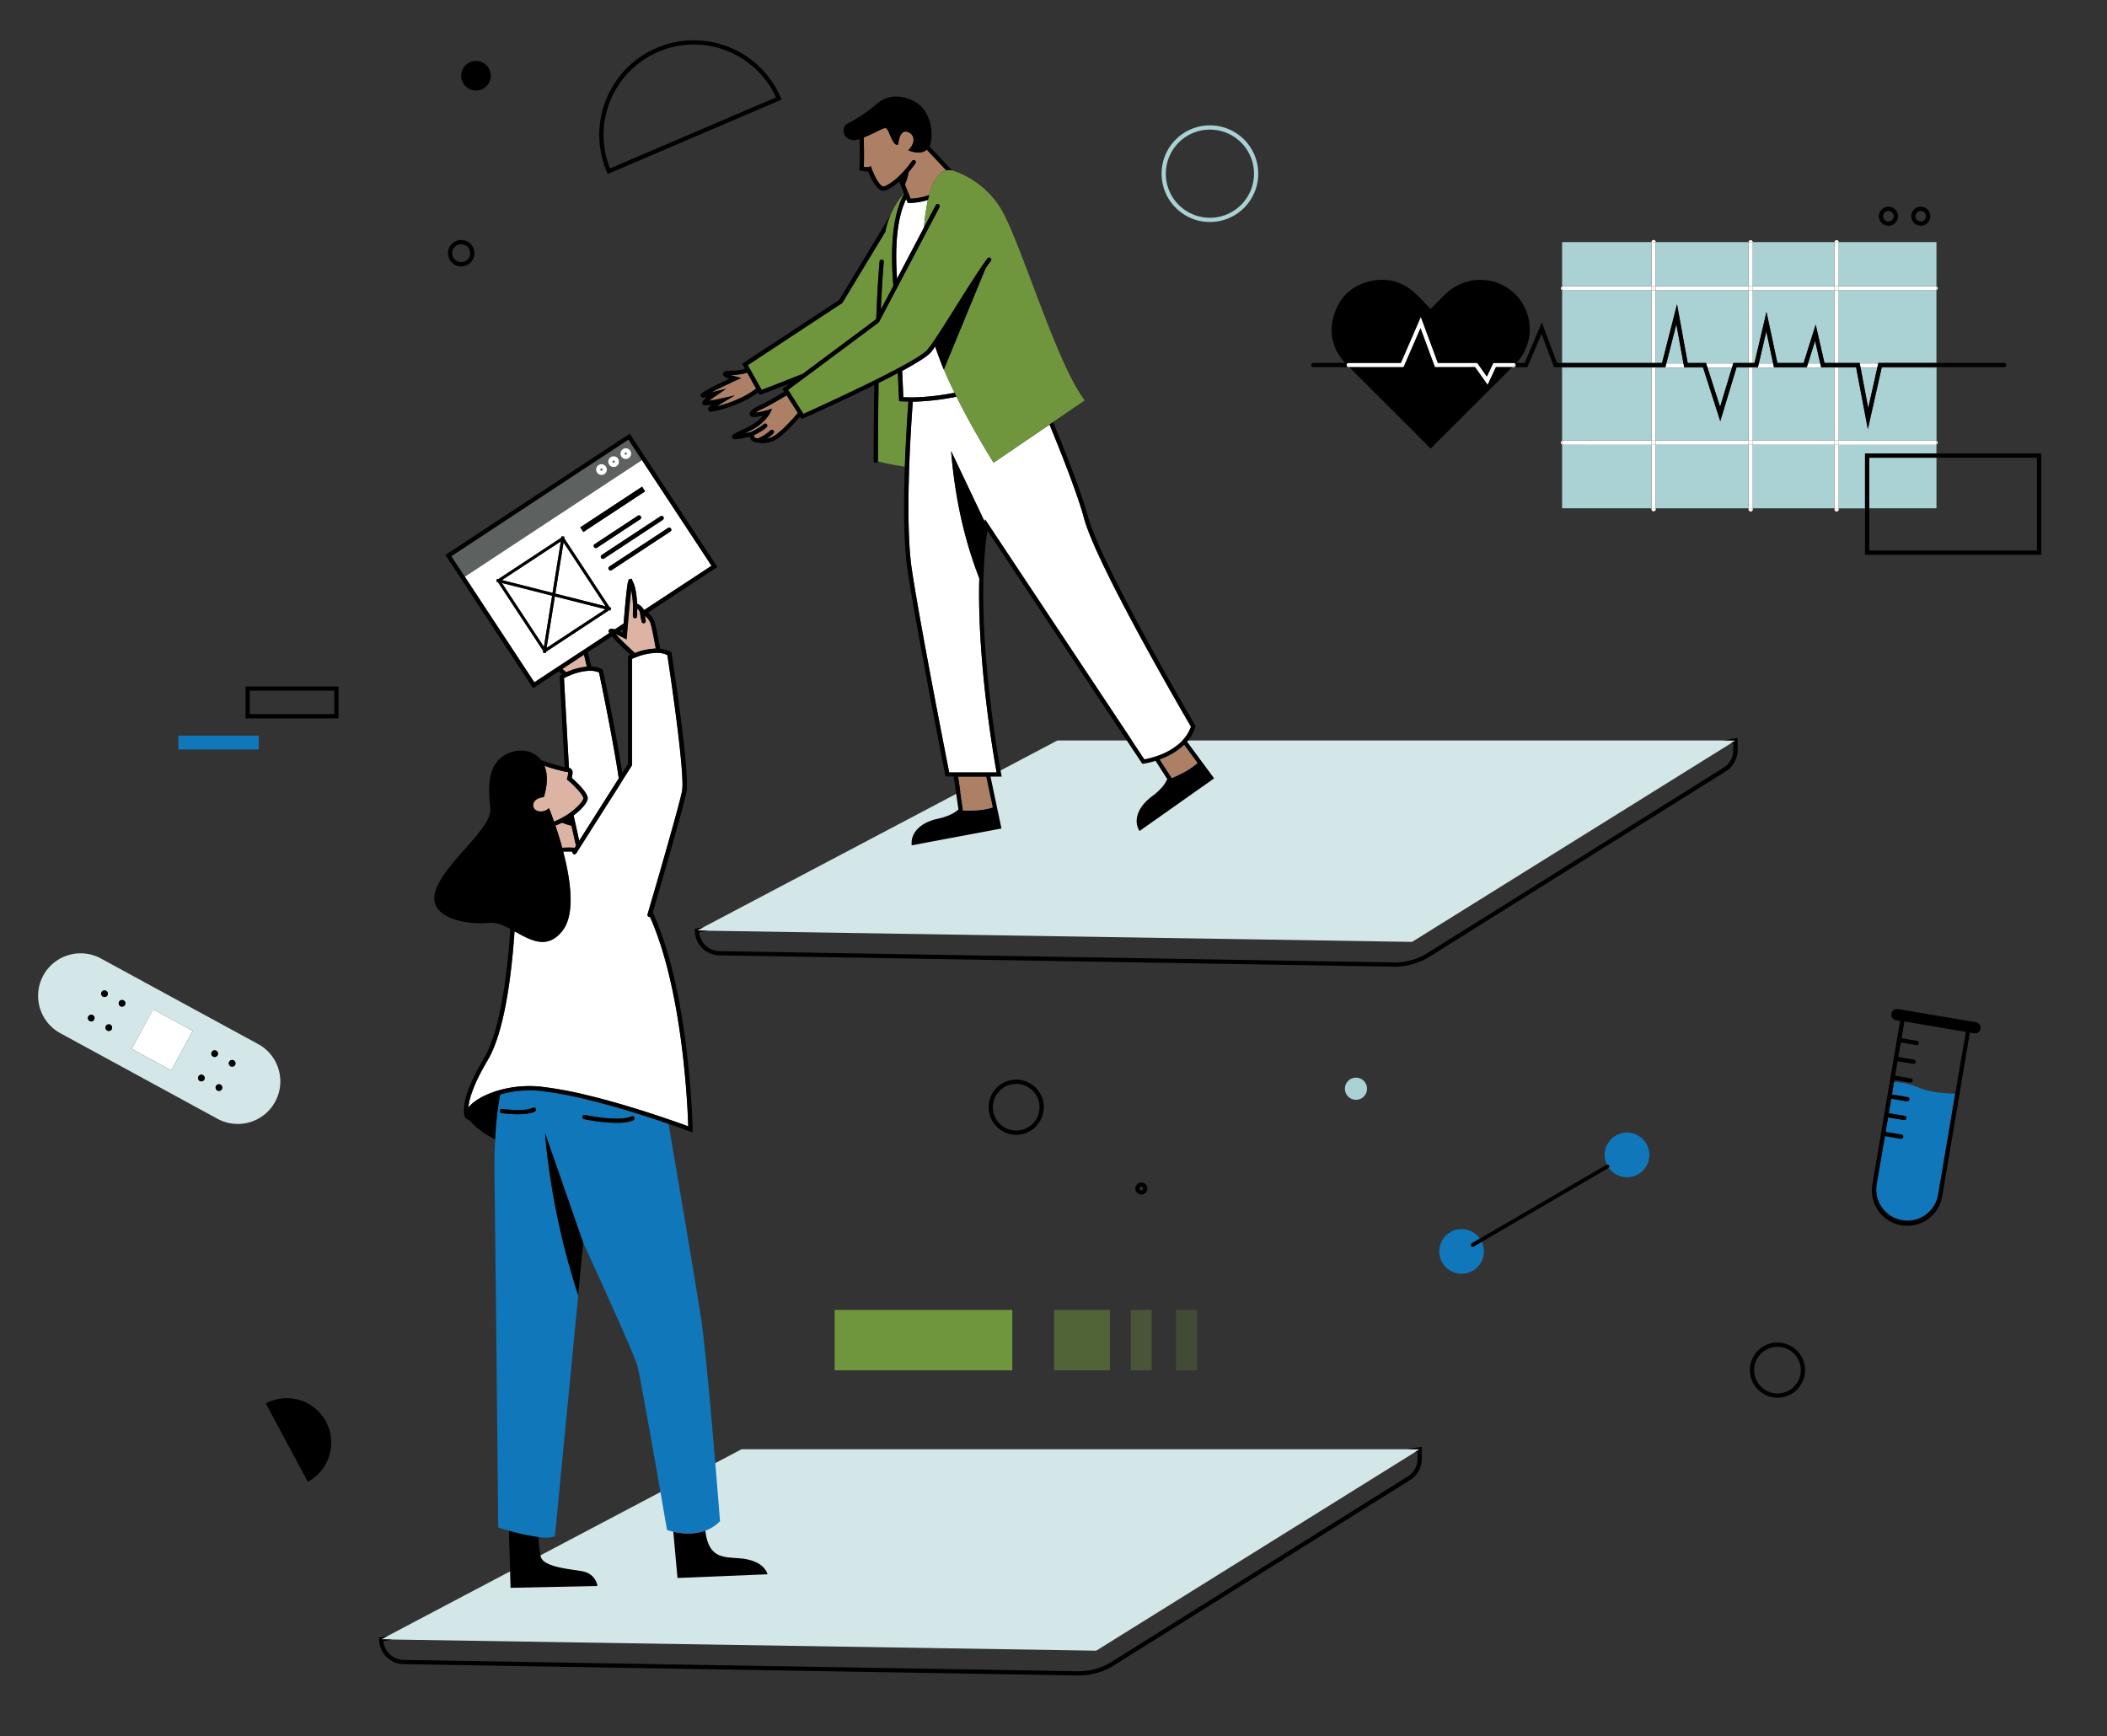 <?xml version="1.0" encoding="UTF-8"?>
<svg xmlns="http://www.w3.org/2000/svg" id="Layer_5" data-name="Layer 5" viewBox="0 0 1264.46 1042.08">
  <rect x="0" y="0" width="1264.46" height="1042.08" fill="#333333" stroke="none"/>
  <defs>
    <style>.cls-1{fill:none;}.cls-2{fill:#fff;}.cls-3{fill:#d3e7e9;}.cls-4{fill:#aad1d3;}.cls-5,.cls-6,.cls-7,.cls-8{fill:#70963d;}.cls-5{opacity:0.5;}.cls-5,.cls-7{isolation:isolate;}.cls-6{opacity:0.35;}.cls-7{opacity:0.25;}.cls-9{fill:#1077ba;}.cls-10{fill:#ad8066;}.cls-11{fill:#5d6160;}.cls-12{fill:#ddb4a4;}</style>
  </defs>
  <path class="cls-1" d="M1150.51,624.8a1.28,1.28,0,0,1,1,1.47,1.29,1.29,0,0,1-1.26,1.07l-.21,0-9.43-1.6-1.47,8.71,9.42,1.59a1.28,1.28,0,0,1-.21,2.54l-.21,0-9.43-1.6-1.47,8.71,9.42,1.6a1.27,1.27,0,0,1-.21,2.53.75.75,0,0,1-.21,0l-9.43-1.59-.21,1.24a41.61,41.61,0,0,1,15,3.35c6.07,2.73,14.89,3.49,21.79,3.61l6.26-37-36.87-6.24-1.7,10.06Z"></path>
  <polygon class="cls-1" points="1121.79 305.06 1121.79 330.42 1222.41 330.42 1222.41 274.72 1162.12 274.72 1162.12 305.06 1121.79 305.06"></polygon>
  <circle class="cls-1" cx="1152.69" cy="129.77" r="3.16"></circle>
  <path class="cls-1" d="M686,713.34a1,1,0,1,0-1,1A1,1,0,0,0,686,713.34Z"></path>
  <circle class="cls-1" cx="609.86" cy="664.53" r="14.01"></circle>
  <path class="cls-1" d="M424.85,558.6l-5.2.95A12.36,12.36,0,0,0,432,570.84l405,6.81a37.42,37.42,0,0,0,18.91-5.15l178.32-111.61a12.4,12.4,0,0,0,6.09-10.65V446l-1.67.3L847.41,565.31Z"></path>
  <path class="cls-1" d="M276.78,157.34a5.38,5.38,0,1,0-5.39-5.38A5.38,5.38,0,0,0,276.78,157.34Z"></path>
  <circle class="cls-1" cx="1133.27" cy="129.77" r="3.16"></circle>
  <path class="cls-1" d="M235.31,984l-5.2,1a12.36,12.36,0,0,0,12.3,11.29l405,6.81a37.36,37.36,0,0,0,18.91-5.15L844.61,886.28a12.37,12.37,0,0,0,6.09-10.64v-4.29l-1.67.3L657.87,990.71Z"></path>
  <path class="cls-1" d="M726.1,130.71a26.46,26.46,0,1,0-26.46-26.46A26.49,26.49,0,0,0,726.1,130.71Z"></path>
  <rect class="cls-1" x="149.91" y="414.51" width="50.7" height="14.09"></rect>
  <path class="cls-1" d="M1066.7,808.31a14,14,0,1,0,14,14A14,14,0,0,0,1066.7,808.31Z"></path>
  <path class="cls-1" d="M465.69,58.45a54.19,54.19,0,0,0-99.62,42.63Z"></path>
  <path class="cls-2" d="M1162.84,173a1.28,1.28,0,0,0-.72-1.14v2.28A1.28,1.28,0,0,0,1162.84,173Z"></path>
  <path class="cls-2" d="M936.73,173a1.28,1.28,0,0,0,.72,1.14V171.9A1.28,1.28,0,0,0,936.73,173Z"></path>
  <path class="cls-2" d="M991.09,174.32v-2.56H938a1.32,1.32,0,0,0-.56.14v2.28a1.32,1.32,0,0,0,.56.14Z"></path>
  <rect class="cls-2" x="993.65" y="171.76" width="55.69" height="2.55"></rect>
  <rect class="cls-2" x="1051.89" y="171.76" width="49.04" height="2.55"></rect>
  <path class="cls-2" d="M1103.48,171.76v2.56h58.08a1.32,1.32,0,0,0,.56-.14V171.9a1.32,1.32,0,0,0-.56-.14Z"></path>
  <path class="cls-2" d="M937.25,220.36l.2.14v-.14Z"></path>
  <path class="cls-2" d="M1162.12,220.5l.2-.14h-.2Z"></path>
  <polygon class="cls-2" points="1092.35 218.08 1085 218.08 1084.28 220.36 1064.56 220.36 1064.08 218.08 1055.49 218.08 1054.96 220.36 1051.89 220.36 1051.89 220.64 1100.93 220.64 1100.93 220.36 1092.87 220.36 1092.35 218.08"></polygon>
  <polygon class="cls-2" points="1042.13 220.36 1042.05 220.64 1049.34 220.64 1049.34 220.36 1042.13 220.36"></polygon>
  <polygon class="cls-2" points="1126.62 220.64 1127.19 218.08 1116.08 218.08 1116.56 220.64 1126.62 220.64"></polygon>
  <path class="cls-2" d="M1129.3,220.36l-.06.28h32.32a1.32,1.32,0,0,0,.56-.14v-.14Z"></path>
  <polygon class="cls-2" points="1021.95 220.36 1010.72 220.36 1010.31 218.08 1000.04 218.08 999.47 220.36 993.65 220.36 993.65 220.64 1022.04 220.64 1021.95 220.36"></polygon>
  <polygon class="cls-2" points="1039.38 220.64 1040.15 218.08 1023.9 218.08 1024.72 220.64 1039.38 220.64"></polygon>
  <path class="cls-2" d="M991.09,220.64v-.28H937.45v.14a1.32,1.32,0,0,0,.56.14Z"></path>
  <polygon class="cls-2" points="1103.48 220.36 1103.48 220.64 1113.96 220.64 1113.91 220.36 1103.48 220.36"></polygon>
  <path class="cls-2" d="M1162.84,265.68a1.27,1.27,0,0,0-.72-1.14v2.28A1.28,1.28,0,0,0,1162.84,265.68Z"></path>
  <path class="cls-2" d="M936.73,265.68a1.28,1.28,0,0,0,.72,1.14v-2.28A1.27,1.27,0,0,0,936.73,265.68Z"></path>
  <rect class="cls-2" x="1051.89" y="264.4" width="49.04" height="2.55"></rect>
  <path class="cls-2" d="M991.09,267V264.4H938a1.32,1.32,0,0,0-.56.14v2.28a1.32,1.32,0,0,0,.56.14Z"></path>
  <path class="cls-2" d="M1103.48,264.4V267h58.08a1.32,1.32,0,0,0,.56-.14v-2.28a1.32,1.32,0,0,0-.56-.14Z"></path>
  <rect class="cls-2" x="993.65" y="264.4" width="55.69" height="2.55"></rect>
  <path class="cls-2" d="M1049.34,305.62a1.28,1.28,0,1,0,2.55,0v-.55h-2.55Z"></path>
  <path class="cls-2" d="M1051.89,145.3a1.28,1.28,0,0,0-2.55,0h2.55Z"></path>
  <rect class="cls-2" x="1049.34" y="220.64" width="2.55" height="43.76"></rect>
  <rect class="cls-2" x="1049.34" y="266.96" width="2.55" height="38.11"></rect>
  <rect class="cls-2" x="1049.34" y="145.3" width="2.55" height="26.46"></rect>
  <rect class="cls-2" x="1049.34" y="174.32" width="2.55" height="43.49"></rect>
  <rect class="cls-2" x="1049.34" y="171.76" width="2.55" height="2.55"></rect>
  <rect class="cls-2" x="1049.34" y="220.36" width="2.55" height="0.28"></rect>
  <rect class="cls-2" x="1049.34" y="264.4" width="2.55" height="2.55"></rect>
  <path class="cls-2" d="M991.09,305.62a1.28,1.28,0,0,0,2.56,0v-.55h-2.56Z"></path>
  <path class="cls-2" d="M993.65,145.3a1.28,1.28,0,0,0-2.56,0h2.56Z"></path>
  <rect class="cls-2" x="991.09" y="220.64" width="2.55" height="43.76"></rect>
  <rect class="cls-2" x="991.09" y="174.32" width="2.55" height="43.49"></rect>
  <rect class="cls-2" x="991.09" y="266.96" width="2.55" height="38.11"></rect>
  <rect class="cls-2" x="991.09" y="145.3" width="2.55" height="26.46"></rect>
  <rect class="cls-2" x="991.09" y="171.76" width="2.55" height="2.55"></rect>
  <rect class="cls-2" x="991.09" y="220.36" width="2.55" height="0.28"></rect>
  <rect class="cls-2" x="991.09" y="264.4" width="2.55" height="2.55"></rect>
  <path class="cls-2" d="M1103.48,145.3a1.28,1.28,0,0,0-2.55,0h2.55Z"></path>
  <path class="cls-2" d="M1100.93,305.62a1.28,1.28,0,1,0,2.55,0v-.55h-2.55Z"></path>
  <rect class="cls-2" x="1100.93" y="220.64" width="2.55" height="43.76"></rect>
  <rect class="cls-2" x="1100.93" y="145.3" width="2.55" height="26.46"></rect>
  <rect class="cls-2" x="1100.93" y="174.32" width="2.55" height="43.49"></rect>
  <rect class="cls-2" x="1100.93" y="266.96" width="2.55" height="38.11"></rect>
  <rect class="cls-2" x="1100.93" y="171.76" width="2.55" height="2.55"></rect>
  <rect class="cls-2" x="1100.93" y="220.36" width="2.55" height="0.28"></rect>
  <rect class="cls-2" x="1100.93" y="264.4" width="2.55" height="2.55"></rect>
  <polygon class="cls-3" points="445.03 869.81 232.56 981.91 228.79 983.9 235.31 984 657.87 990.71 849.03 871.65 851.98 869.81 844.89 869.81 445.03 869.81"></polygon>
  <polygon class="cls-3" points="1034.43 444.42 634.57 444.42 422.09 556.51 418.33 558.5 424.85 558.6 847.41 565.31 1038.57 446.25 1041.52 444.42 1034.43 444.42"></polygon>
  <path class="cls-3" d="M154.93,626.64,61,575.5a25.52,25.52,0,1,0-24.4,44.82l93.91,51.14a25.51,25.51,0,0,0,34.61-10.21h0A25.51,25.51,0,0,0,154.93,626.64ZM56.52,612a2,2,0,1,1-.78-2.67A2,2,0,0,1,56.52,612Zm5.27-13.79a2,2,0,1,1,2.67-.78A2,2,0,0,1,61.79,598.16Zm5.28,19.53a2,2,0,1,1-.79-2.67A2,2,0,0,1,67.07,617.69ZM75,603.12a2,2,0,1,1-.78-2.67A2,2,0,0,1,75,603.12Zm27.75,39.31L79,629.52,92,605.8l23.71,12.91Zm19.87,5.51a2,2,0,1,1-.78-2.66A2,2,0,0,1,122.62,647.94Zm5.27-13.79a2,2,0,1,1,2.67-.78A2,2,0,0,1,127.89,634.15Zm5.28,19.53a2,2,0,1,1-.79-2.66A2,2,0,0,1,133.17,653.68Zm7.93-14.57a2,2,0,1,1-.78-2.66A2,2,0,0,1,141.1,639.11Z"></path>
  <rect class="cls-2" x="83.84" y="610.61" width="27" height="27" transform="translate(-497.32 411.13) rotate(-61.43)"></rect>
  <polygon class="cls-4" points="1126.62 220.64 1116.56 220.64 1121.17 244.95 1126.62 220.64"></polygon>
  <polygon class="cls-4" points="1055.49 218.08 1064.08 218.08 1059.99 198.87 1055.49 218.08"></polygon>
  <rect class="cls-4" x="1051.89" y="220.64" width="49.04" height="43.76"></rect>
  <path class="cls-4" d="M1103.48,174.32v43.49H1116l.06.27h11.11l.07-.27h34.86V174.18a1.32,1.32,0,0,1-.56.14Z"></path>
  <polygon class="cls-4" points="1024.72 220.64 1032.28 244.19 1039.38 220.64 1024.72 220.64"></polygon>
  <polygon class="cls-4" points="1000.04 218.08 1010.31 218.08 1006.03 194.57 1000.04 218.08"></polygon>
  <polygon class="cls-4" points="1085 218.08 1092.35 218.08 1089.25 204.55 1085 218.08"></polygon>
  <polygon class="cls-4" points="993.65 217.81 997.48 217.81 1006.45 182.58 1012.85 217.81 1023.81 217.81 1023.9 218.08 1040.15 218.08 1040.24 217.81 1049.34 217.81 1049.34 174.32 993.65 174.32 993.65 217.81"></polygon>
  <polygon class="cls-4" points="1032.35 252.78 1022.04 220.64 993.65 220.64 993.65 264.4 1049.34 264.4 1049.34 220.64 1042.05 220.64 1032.35 252.78"></polygon>
  <polygon class="cls-4" points="1051.89 217.81 1052.93 217.81 1060.11 187.15 1066.63 217.81 1082.41 217.81 1089.64 194.79 1094.9 217.81 1100.93 217.81 1100.93 174.32 1051.89 174.32 1051.89 217.81"></polygon>
  <rect class="cls-4" x="1121.79" y="274.72" width="40.33" height="30.34"></rect>
  <path class="cls-4" d="M1129.24,220.64,1121,257.56l-7-36.92h-10.48V264.4h58.08a1.32,1.32,0,0,1,.56.14v-44a1.32,1.32,0,0,1-.56.14Z"></path>
  <rect class="cls-4" x="1051.89" y="266.96" width="49.04" height="38.11"></rect>
  <path class="cls-4" d="M937.45,266.82v38.25h53.64V267H938A1.32,1.32,0,0,1,937.45,266.82Z"></path>
  <rect class="cls-4" x="993.65" y="266.96" width="55.69" height="38.11"></rect>
  <path class="cls-4" d="M937.45,220.5v44a1.32,1.32,0,0,1,.56-.14h53.08V220.64H938A1.32,1.32,0,0,1,937.45,220.5Z"></path>
  <path class="cls-4" d="M937.45,174.18v43.63h53.64V174.32H938A1.32,1.32,0,0,1,937.45,174.18Z"></path>
  <path class="cls-4" d="M1103.48,145.3v26.46h58.08a1.32,1.32,0,0,1,.56.14V145.3Z"></path>
  <rect class="cls-4" x="1051.89" y="145.3" width="49.04" height="26.46"></rect>
  <path class="cls-4" d="M937.45,171.9a1.32,1.32,0,0,1,.56-.14h53.08V145.3H937.45Z"></path>
  <rect class="cls-4" x="993.65" y="145.3" width="55.69" height="26.46"></rect>
  <path class="cls-4" d="M1103.48,267v38.11h15.76v-32.9h42.88v-5.35a1.32,1.32,0,0,1-.56.14Z"></path>
  <circle class="cls-4" cx="813.75" cy="653.43" r="6.66"></circle>
  <path class="cls-4" d="M726.1,75.24a29,29,0,1,0,29,29A29,29,0,0,0,726.1,75.24Zm0,55.47a26.46,26.46,0,1,1,26.46-26.46A26.49,26.49,0,0,1,726.1,130.71Z"></path>
  <path class="cls-2" d="M909.7,219.08a1.2,1.2,0,0,0-.24-.69l-2,2h.93A1.28,1.28,0,0,0,909.7,219.08Z"></path>
  <path class="cls-2" d="M808.11,218.71a1.17,1.17,0,0,0-.08.37,1.28,1.28,0,0,0,1.28,1.28h.43c-.46-.46-.93-.92-1.39-1.39Z"></path>
  <path class="cls-2" d="M908.42,217.81H896.15L892.3,226l-5.77-8.17H862.9l-10.22-27.67-12,27.67H809.31a1.26,1.26,0,0,0-1.2.9l.24.26c.46.47.93.93,1.39,1.39h32.58L852.48,197l8.64,23.37H885.2L892.74,231l5-10.68h9.72l2-2A1.22,1.22,0,0,0,908.42,217.81Z"></path>
  <rect class="cls-5" x="632.63" y="786.19" width="33.46" height="36.26"></rect>
  <rect class="cls-6" x="678.62" y="786.19" width="12.53" height="36.26"></rect>
  <rect class="cls-7" x="705.79" y="786.19" width="12.54" height="36.26"></rect>
  <rect class="cls-8" x="500.89" y="786.19" width="106.62" height="36.26"></rect>
  <rect class="cls-9" x="107.03" y="441.53" width="48.26" height="8.32"></rect>
  <path class="cls-9" d="M1151.61,652.76a41.61,41.61,0,0,0-15-3.35l-1.26,7.46,9.42,1.6a1.28,1.28,0,0,1-.21,2.54l-.21,0-9.43-1.6-1.47,8.71,9.42,1.6a1.27,1.27,0,0,1-.21,2.53.75.75,0,0,1-.21,0l-9.43-1.59-1.47,8.7,9.42,1.6a1.27,1.27,0,0,1-.21,2.53h-.21l-9.43-1.6-5,29.25a18.7,18.7,0,0,0,36.87,6.24l10.32-61C1166.5,656.25,1157.68,655.49,1151.61,652.76Z"></path>
  <path class="cls-9" d="M884.44,748.11a1.16,1.16,0,0,1-.57.15,1.14,1.14,0,0,1-1-.55,1.13,1.13,0,0,1,.41-1.54l4.81-2.8a13.4,13.4,0,1,0,1.13,1.93Z"></path>
  <path class="cls-9" d="M969.65,681.57a13.41,13.41,0,0,0-5.32,17.4,1.1,1.1,0,0,1,1.08,1.84,13.41,13.41,0,1,0,4.24-19.24Z"></path>
  <path d="M852,869.81l-3,1.84,1.67-.3v4.29a12.37,12.37,0,0,1-6.09,10.64L666.29,997.9a37.36,37.36,0,0,1-18.91,5.15l-405-6.81A12.36,12.36,0,0,1,230.11,985l5.2-1-6.52-.1,3.77-2-4,.73-1.05.19v1.07a14.91,14.91,0,0,0,14.88,14.89l405,6.81a39.94,39.94,0,0,0,20.25-5.52l178.31-111.6a15,15,0,0,0,7.34-12.84v-7.36l-8.37,1.53Z"></path>
  <path d="M1041.52,444.42l-3,1.83,1.67-.3v4.29a12.4,12.4,0,0,1-6.09,10.65L855.83,572.5a37.42,37.42,0,0,1-18.91,5.15l-405-6.81a12.36,12.36,0,0,1-12.3-11.29l5.2-.95-6.52-.1,3.76-2-4,.73-1.05.19v1.07a14.91,14.91,0,0,0,14.88,14.9l405,6.81a40,40,0,0,0,20.26-5.53l178.31-111.6a15,15,0,0,0,7.33-12.84v-7.36l-8.36,1.54Z"></path>
  <path d="M1162.12,272.17h-42.88V333H1225v-60.8Zm60.29,58.24H1121.79V274.72h100.62Z"></path>
  <path d="M147.36,431.16h55.8V412h-55.8Zm2.55-16.65h50.7V428.6h-50.7Z"></path>
  <path d="M130.56,633.37a2,2,0,1,0-2.67.78A2,2,0,0,0,130.56,633.37Z"></path>
  <path d="M121.84,645.28a2,2,0,1,0,.78,2.66A2,2,0,0,0,121.84,645.28Z"></path>
  <path d="M140.32,636.45a2,2,0,1,0,.78,2.66A2,2,0,0,0,140.32,636.45Z"></path>
  <path d="M132.38,651a2,2,0,1,0,.79,2.66A2,2,0,0,0,132.38,651Z"></path>
  <path d="M64.46,597.38a2,2,0,1,0-2.67.78A2,2,0,0,0,64.46,597.38Z"></path>
  <path d="M55.74,609.28a2,2,0,1,0,.78,2.67A2,2,0,0,0,55.74,609.28Z"></path>
  <path d="M74.22,600.45a2,2,0,1,0,.78,2.67A2,2,0,0,0,74.22,600.45Z"></path>
  <path d="M66.28,615a2,2,0,1,0,.79,2.67A2,2,0,0,0,66.28,615Z"></path>
  <path d="M364.71,104.44,469.06,59.78l-.5-1.17a56.75,56.75,0,0,0-104.35,44.66Zm30.35-73.33a54.2,54.2,0,0,1,70.63,27.34l-99.62,42.63A54.26,54.26,0,0,1,395.06,31.11Z"></path>
  <path d="M159.51,842.33l25.21,47a26.65,26.65,0,0,0-25.21-47Z"></path>
  <path d="M276.78,159.89a7.93,7.93,0,1,0-7.94-7.93A7.94,7.94,0,0,0,276.78,159.89Zm0-13.31a5.38,5.38,0,1,1-5.39,5.38A5.38,5.38,0,0,1,276.78,146.58Z"></path>
  <path d="M688.55,713.34a3.6,3.6,0,1,0-3.6,3.6A3.6,3.6,0,0,0,688.55,713.34Zm-4.64,0a1,1,0,1,1,2.08,0,1,1,0,1,1-2.08,0Z"></path>
  <path d="M285.65,54.33a8.88,8.88,0,1,0-8.88-8.88A8.88,8.88,0,0,0,285.65,54.33Z"></path>
  <path d="M626.42,664.53a16.56,16.56,0,1,0-16.56,16.56A16.58,16.58,0,0,0,626.42,664.53Zm-30.57,0a14,14,0,1,1,14,14A14,14,0,0,1,595.85,664.53Z"></path>
  <path d="M1066.7,805.76a16.56,16.56,0,1,0,16.56,16.56A16.58,16.58,0,0,0,1066.7,805.76Zm0,30.57a14,14,0,1,1,14-14A14,14,0,0,1,1066.7,836.33Z"></path>
  <path d="M858.5,269.17c.35-.29.57-.46.77-.65q24.12-24.07,48.22-48.16h-9.72l-5,10.68-7.54-10.68H861.12L852.48,197l-10.16,23.37H809.74c12.49,12.56,25.06,25,37.6,37.55C851.07,261.64,854.78,265.41,858.5,269.17Z"></path>
  <path d="M1129.24,220.64l.06-.28h73.31a1.28,1.28,0,1,0,0-2.55h-75.35l-.07.27-.57,2.56L1121.17,245l-4.61-24.31-.48-2.56-.06-.27H1094.9l-5.26-23-7.23,23h-15.78l-6.52-30.66-7.18,30.66h-12.69l-.09.27-.77,2.56-7.1,23.55-7.56-23.55-.82-2.56-.09-.27h-11l-6.4-35.23-9,35.23h-63l-9.13-24.35L915,217.81h-5A29.33,29.33,0,0,0,915.65,186c-8.24-19.42-33.39-24.18-48.55-9.18-2.82,2.78-5.57,5.63-8.56,8.65-3.14-3.22-6-6.45-9.22-9.4-7.12-6.62-15.63-9.34-25.18-7.67-11.78,2.07-19.9,8.95-23.48,20.4-3.41,10.93-1,20.71,6.59,29h-19a1.28,1.28,0,1,0,0,2.55h21.08a1.28,1.28,0,0,1-1.28-1.28,1.17,1.17,0,0,1,.08-.37,1.26,1.26,0,0,1,1.2-.9h31.34l12-27.67,10.22,27.67h23.63L892.3,226l3.85-8.17h12.27a1.22,1.22,0,0,1,1,.58,1.2,1.2,0,0,1,.24.69,1.28,1.28,0,0,1-1.28,1.28h8.24l8.51-20,7.52,20h66.77l.58-2.28,6-23.51,4.28,23.51.41,2.28H1022l.09.28,10.31,32.14,9.7-32.14.08-.28H1055l.53-2.28,4.5-19.21,4.09,19.21.48,2.28h19.72l.72-2.28,4.25-13.53,3.1,13.53.52,2.28h21l0,.28,7,36.92Z"></path>
  <path d="M1152.69,135.49a5.72,5.72,0,1,0-5.72-5.72A5.72,5.72,0,0,0,1152.69,135.49Zm0-8.88a3.16,3.16,0,1,1-3.16,3.16A3.17,3.17,0,0,1,1152.69,126.61Z"></path>
  <path d="M1133.27,135.49a5.72,5.72,0,1,0-5.71-5.72A5.73,5.73,0,0,0,1133.27,135.49Zm0-8.88a3.16,3.16,0,1,1-3.16,3.16A3.17,3.17,0,0,1,1133.27,126.61Z"></path>
  <path d="M1185.79,613.53l-46.85-7.93a3.39,3.39,0,1,0-1.14,6.69l2.48.42-16.59,97.95a21.25,21.25,0,1,0,41.9,7.1l16.59-98,2.47.42a3.39,3.39,0,1,0,1.14-6.69Zm-12.39,42.84-10.32,61a18.7,18.7,0,0,1-36.87-6.24l5-29.25,9.43,1.6h.21a1.27,1.27,0,0,0,.21-2.53l-9.42-1.6,1.47-8.7,9.43,1.59a.75.75,0,0,0,.21,0,1.27,1.27,0,0,0,.21-2.53l-9.42-1.6,1.47-8.71,9.43,1.6.21,0a1.28,1.28,0,0,0,.21-2.54l-9.42-1.6,1.26-7.46.21-1.24,9.43,1.59a.75.75,0,0,0,.21,0,1.27,1.27,0,0,0,.21-2.53l-9.42-1.6,1.47-8.71,9.43,1.6.21,0a1.28,1.28,0,0,0,.21-2.54l-9.42-1.59,1.47-8.71,9.43,1.6.21,0a1.29,1.29,0,0,0,1.26-1.07,1.28,1.28,0,0,0-1-1.47l-9.42-1.6,1.7-10.06,36.87,6.24Z"></path>
  <path d="M964.33,699a1.14,1.14,0,0,0-.26.09l-76,44.31-4.81,2.8a1.13,1.13,0,0,0-.41,1.54,1.14,1.14,0,0,0,1,.55,1.16,1.16,0,0,0,.57-.15l4.81-2.81,76-44.3a1.24,1.24,0,0,0,.21-.19,1.1,1.1,0,0,0-1.08-1.84Z"></path>
  <polygon class="cls-1" points="591.5 160.98 566.44 221.78 566.44 221.78 591.5 160.98"></polygon>
  <path class="cls-1" d="M566.67,222.32l-.23-.54h0Z"></path>
  <path class="cls-2" d="M650.54,311c-3.62-13.43-12.39-36-20.68-56.15L596.3,277.7l-1.26-2c-3.3-5.32-12.55-20.61-21-37.62a147,147,0,0,1-26.23,3c-.71,9.65-1.62,23.94-2.16,39.33-.76,21.84-.77,45.86,1.65,61.86,5.16,34,20.41,111.48,22.35,121.32h28.48c-1.82-10-11.74-67-10.4-116.56-6.25-15.92-12.74-38.05-15.91-66.11-.38-3.33-.72-6.71-1-10.21l4.66,9.82,15.47,32.56.24-1.38,95.62,144a51.75,51.75,0,0,0,5.28-1.28l1.26-.4,1.25-.42A39.16,39.16,0,0,0,709.08,445c.3-.31.59-.63.88-1s.59-.64.87-1a22.06,22.06,0,0,0,3.9-6.91C709.86,427.81,658.05,338.87,650.54,311Z"></path>
  <path class="cls-2" d="M556.89,120a40.59,40.59,0,0,1-11.21,1.81h-.92l-1-2.38q-7.66,16-5.48,47.86l16.29-31A115.06,115.06,0,0,1,556.89,120Z"></path>
  <path class="cls-2" d="M546.67,238.49H548a143.2,143.2,0,0,0,24.88-2.8c-1.79-3.63-3.51-7.32-5.13-11-.18-.39-.35-.79-.52-1.18s-.34-.8-.51-1.19l-.23-.54h0c-.44-1-.87-2.07-1.29-3.1l0-.1c-.4-1-.79-2-1.17-3l-.12-.31c-.35-.91-.69-1.82-1-2.71-.07-.19-.14-.38-.2-.57-.3-.81-.58-1.62-.85-2.42-.1-.29-.19-.57-.28-.85l-.27-.82c-1.1,1.56-2.05,2.81-2.78,3.65-2.16,2.47-8.69,6.47-17.06,11,.33,7.43.58,13.39.68,15.8,1.11,0,2.22.08,3.34.09Z"></path>
  <path class="cls-10" d="M710.64,447.08A40.75,40.75,0,0,1,696,455.82l7.15,11.12c2.89-1.15,10.34-4.39,15.46-9.06Z"></path>
  <path class="cls-10" d="M575,466.1l2.92,20.33c3.1.16,11.23.31,17.83-1.81l-3.91-18.52Z"></path>
  <path class="cls-10" d="M430.31,243.86c5.67-1.39,16.1-4.85,23.43-10.64l-5.35-9.61a20.33,20.33,0,0,1-3.3.92,43,43,0,0,1-6.3.55h-.13c.83.3,1.8.61,2.75.87l3.39.92-3.19,1.47c-5.31,2.46-11,5.19-14.68,7.13.7-.14,1.41-.31,2.07-.47l6.9-1.74-5.86,4c-1.51,1-3.16,2.26-4.37,3.25,2.28-.35,5.44-1,7.55-1.46l7.8-1.74-6.87,4.08C432.88,242.2,431.5,243.06,430.31,243.86Z"></path>
  <path class="cls-10" d="M556.17,89.81a7.53,7.53,0,0,1-4.61,1.69,12.12,12.12,0,0,1-2-.08c-.54-.07-1-.17-1.53-.28a14.51,14.51,0,0,1-1.41-.4l-.51-.17c-.69-.26-1.12-.46-1.12-.46.26-.23.5-.47.74-.72,3.13-3.38,3.77-8.43-1-10.24a3.11,3.11,0,0,0-2.34-.05c-3,1.2-3.35,7.54-3.35,7.54-3.19,1.8-5.41-8.6-7.07-9.57s-4,1.45-13.65,5.42c.12,3.63.35,12.69,0,17.59a7.91,7.91,0,0,0,3,.12l1.24-.5L523,101c1.56,4.34,4.76,10.59,7,10.9,1.12.14,4.6-1.8,8.6-5.37.34-.3.67-.6,1-.92l1-1a54.32,54.32,0,0,0,5.2-6c.49-.66,1-1.33,1.45-2a1.19,1.19,0,0,1,.67-.48,1.23,1.23,0,0,1,1.07.12h0a1.29,1.29,0,0,1,.35,1.78,54.53,54.53,0,0,1-4.1,5.27,27,27,0,0,1-2.23,7.37l1,2.56.12.3.16.4.29.72.19.47.41,1,.14.35,1.12,2.76a38.24,38.24,0,0,0,11.13-2.18,40.12,40.12,0,0,1,3.07-8.12c.22-.42.45-.8.69-1.19s.49-.77.75-1.13a12.84,12.84,0,0,1,2.77-2.9,8.32,8.32,0,0,1,1.64-1,4.32,4.32,0,0,1,.53-.26,7.93,7.93,0,0,1,.84-.21l-.64-.69Z"></path>
  <path class="cls-10" d="M457.29,245.49a18.36,18.36,0,0,0-3.82,2.2,55.37,55.37,0,0,0,7.12-1.54l2.79-.8-1.29,2.59c-.1.2-2.45,4.81-8.78,8.83a66.89,66.89,0,0,1-6.54,3.44c1.43-.32,2.88-.69,4-1,1.63-.79,5.93-3,7.59-4.7a1.28,1.28,0,0,1,1.8,1.81c-1.9,1.9-6.06,4.08-7.71,4.9a2.06,2.06,0,0,0,.44,1.32,2.74,2.74,0,0,0,2.18.49,25.88,25.88,0,0,0,7.17-4.63,1.28,1.28,0,1,1,1.81,1.8,22.8,22.8,0,0,1-3.95,3.06,18.48,18.48,0,0,0,2.61-.72c4.45-1.61,11.81-9.68,16.07-14.69l-6.73-10.56C467.35,240.08,460.22,244.21,457.29,245.49Z"></path>
  <path class="cls-8" d="M532.29,135.06c-.33,1.14-.64,2.49-.94,4l-25.86,42.8-.24.16-56.44,37.07.7,1.25.62,1.12.62,1.12,5,8.93.63,1.14.64,1.15.08.15c3.13-1.19,13-5,24.67-9.65l43.67-32.53.42-.8c.48-12.37,1.13-24.23,2-34.08a1.27,1.27,0,0,1,1.38-1.16h0a1.28,1.28,0,0,1,1.16,1.38c-.73,8.38-1.31,18.22-1.76,28.59l7.48-14.21q-2.3-26.81,2-43.5.65-2.55,1.46-4.88a43.9,43.9,0,0,1,3-6.88l-.08-.19c-.2.23-.4.46-.6.71A52.1,52.1,0,0,0,532.32,135Z"></path>
  <path class="cls-8" d="M540.74,240.88l-1.14-.07-.05-1.15c0-.19-.28-6.73-.67-15.72-3.64,1.93-7.54,3.93-11.55,5.93-.45,25.63-.39,46.32-.39,46.72a1.3,1.3,0,0,1-.07.33,138.06,138.06,0,0,0,16.2,3.13c.54-15.26,1.44-29.41,2.14-39C543.71,241,542.21,241,540.74,240.88Z"></path>
  <path class="cls-8" d="M569.47,102.06H569a7.23,7.23,0,0,0-1.13.2,7.93,7.93,0,0,0-.84.21,4.32,4.32,0,0,0-.53.26,8.32,8.32,0,0,0-1.64,1,12.84,12.84,0,0,0-2.77,2.9c-.26.36-.51.74-.75,1.13s-.47.77-.69,1.19a40.12,40.12,0,0,0-3.07,8.12c-.13.5-.27,1-.4,1.54s-.22.92-.33,1.4a115.06,115.06,0,0,0-2.28,16.32l6.95-13.19a1.27,1.27,0,0,1,1.72-.53c.05,0,.08.07.13.1a1.27,1.27,0,0,1,.41,1.62l-9.55,18.14L538.69,172l-1.1,2.1-1.13,2.13-8.11,15.4-1,1.82-.24.17-.17.13-1.31,1L491.14,220.5,487,223.57l-4.06,3-8.28,6.16L473,234l.58.89.68,1.08,6.25,9.82.72,1.13.72,1.14.18.28c4.65-2.09,24.53-11.08,42.66-20.07l1.28-.64,1.3-.65c4-2,7.83-4,11.37-5.86l1.25-.67,1.25-.67c7.56-4.12,13.35-7.69,15.25-9.87a59.07,59.07,0,0,0,3.75-5.06h0c3.55-5.18,8.47-13,13.6-21.17,4.51-7.18,9.12-14.51,13-20.38,2.19-3.3,4.15-6.15,5.74-8.23a1.26,1.26,0,0,1,1.73-.26s0,0,.06,0a1.26,1.26,0,0,1,.24,1.78c-.92,1.21-2,2.69-3.13,4.36l-25.06,60.8.23.54c.17.39.33.79.51,1.19s.34.79.52,1.18c1.62,3.68,3.34,7.37,5.13,11,.19.41.39.81.59,1.21s.38.77.58,1.16c8.49,17,17.74,32.3,21,37.62l1.26,2,33.56-22.9,1.08-.74,1.07-.73,19-13c-17.38-22.56-39.2-98-51-116.13a53.76,53.76,0,0,0-28.51-21.89c-.68-.2-1.07-.29-1.07-.29A7.34,7.34,0,0,0,569.47,102.06Z"></path>
  <path class="cls-8" d="M561.21,208h0l.27.82Z"></path>
  <polygon class="cls-8" points="566.44 221.78 566.44 221.78 566.44 221.78 566.44 221.78"></polygon>
  <path d="M712.42,445.2a25.2,25.2,0,0,0,4.92-8.84l.16-.54-.28-.48c-.57-1-56.58-96.71-64.22-125.06-3.67-13.64-12.61-36.59-21-56.95l-1.07.73-1.08.74c8.29,20.16,17.06,42.72,20.68,56.15,7.51,27.92,59.32,116.86,64.19,125.18a22.06,22.06,0,0,1-3.9,6.91c-.28.34-.57.66-.87,1s-.58.64-.88,1a39.16,39.16,0,0,1-14.52,8.59l-1.25.42-1.26.4a51.75,51.75,0,0,1-5.28,1.28l-95.62-144-.24,1.38-15.47-32.56-4.66-9.82c.28,3.5.62,6.88,1,10.21,3.17,28.06,9.66,50.19,15.91,66.11-1.34,49.56,8.58,106.59,10.4,116.56H569.61c-1.94-9.84-17.19-87.32-22.35-121.32-2.42-16-2.41-40-1.65-61.86.54-15.39,1.45-29.68,2.16-39.33a147,147,0,0,0,26.23-3c-.2-.39-.39-.77-.58-1.16s-.4-.8-.59-1.21a143.2,143.2,0,0,1-24.88,2.8h-2.56c-1.12,0-2.23,0-3.34-.09-.1-2.41-.35-8.37-.68-15.8,8.37-4.53,14.9-8.53,17.06-11,.73-.84,1.68-2.09,2.78-3.65h0l.27.82c.09.28.18.56.28.85.27.8.55,1.61.85,2.42.06.19.13.38.2.57.32.89.66,1.8,1,2.71l.12.31c.38,1,.77,2,1.17,3l0,.1c.42,1,.85,2.06,1.29,3.1h0L591.5,161c1.15-1.67,2.21-3.15,3.13-4.36a1.26,1.26,0,0,0-.24-1.78s0,0-.06,0a1.26,1.26,0,0,0-1.73.26c-1.59,2.08-3.55,4.93-5.74,8.23-3.89,5.87-8.5,13.2-13,20.38-5.13,8.16-10.05,16-13.6,21.17h0a59.07,59.07,0,0,1-3.75,5.06c-1.9,2.18-7.69,5.75-15.25,9.87l-1.25.67-1.25.67c-3.54,1.89-7.39,3.87-11.37,5.86l-1.3.65-1.28.64c-18.13,9-38,18-42.66,20.07l-.18-.28-.72-1.14-.72-1.13L474.27,236l-.68-1.08L473,234l1.68-1.26,8.28-6.16,4.06-3,4.11-3.07,34.54-25.73,1.31-1,.17-.13.24-.17,1-1.82,8.11-15.4,1.13-2.13,1.1-2.1,15.58-29.59,9.55-18.14a1.27,1.27,0,0,0-.41-1.62s-.08-.08-.13-.1a1.27,1.27,0,0,0-1.72.53l-6.95,13.19-16.29,31q-2.21-31.83,5.48-47.86l1,2.38h.92A40.59,40.59,0,0,0,556.89,120c.11-.48.22-.95.33-1.4s.27-1,.4-1.54a38.24,38.24,0,0,1-11.13,2.18l-1.12-2.76-.14-.35-.41-1-.19-.47-.29-.72-.16-.4-.12-.3-1-2.56a27,27,0,0,0,2.23-7.37,54.53,54.53,0,0,0,4.1-5.27,1.29,1.29,0,0,0-.35-1.78h0a1.23,1.23,0,0,0-1.07-.12,1.19,1.19,0,0,0-.67.48c-.47.7-1,1.37-1.45,2a54.32,54.32,0,0,1-5.2,6l-1,1c-.34.32-.67.62-1,.92-4,3.57-7.48,5.51-8.6,5.37-2.23-.31-5.43-6.56-7-10.9l-.45-1.25-1.24.5a7.91,7.91,0,0,1-3-.12c.31-4.9.08-14,0-17.59,9.68-4,12.06-6.35,13.65-5.42s3.88,11.37,7.07,9.57c0,0,.38-6.34,3.35-7.54a3.11,3.11,0,0,1,2.34.05c4.78,1.81,4.14,6.86,1,10.24-.24.25-.48.49-.74.72,0,0,.43.2,1.12.46l.51.17a14.51,14.51,0,0,0,1.41.4c.48.11,1,.21,1.53.28a12.12,12.12,0,0,0,2,.08,7.53,7.53,0,0,0,4.61-1.69l11.1,11.77.64.69a7.23,7.23,0,0,1,1.13-.2h.43a7.34,7.34,0,0,1,.94,0s.39.09,1.07.29l-13.75-14.6c2.94-6.18,1.34-21.9-9.42-27.16-9.69-4.74-17.06-2.91-22.88,2.22a90.23,90.23,0,0,1-16.92,11.37c-4.53,2.13-2.51,12.3,7.26,9.27.13,4.41.33,13.58-.07,17.55l-.11,1.11,1.09.26a16,16,0,0,0,4.28.48c1.25,3.2,4.67,11,8.67,11.55a2.48,2.48,0,0,0,.39,0c2.17,0,5.79-2.18,9.56-5.45l2.8,6.94-.53.88c.2-.25.4-.48.6-.71l.08.19a43.9,43.9,0,0,0-3,6.88q-.81,2.33-1.46,4.88-4.26,16.68-2,43.5l-7.48,14.21c.45-10.37,1-20.21,1.76-28.59a1.28,1.28,0,0,0-1.16-1.38h0a1.27,1.27,0,0,0-1.38,1.16c-.86,9.85-1.51,21.71-2,34.08l-.42.8-43.67,32.53c-11.68,4.69-21.54,8.46-24.67,9.65l-.08-.15-.64-1.15-.63-1.14-5-8.93-.62-1.12-.62-1.12-.7-1.25L505.25,182l.24-.16,25.86-42.8c.3-1.53.61-2.88.94-4l0-.11a52,52,0,0,1,2.14-5.95L503.6,180.06l-58.18,38.22,1.71,3.07a17.34,17.34,0,0,1-2.52.67,41.9,41.9,0,0,1-5.92.51c-2.64.1-3.58.16-4.2.71a1.63,1.63,0,0,0-.53,1.61c.09.41.31,1.34,3.59,2.57-17.25,8.07-17.16,8.93-17.06,9.91l.2,1,.89.2a8.85,8.85,0,0,0,2.49,0c-2.92,2.42-2.72,3.14-2.56,3.71a1.55,1.55,0,0,0,1.47,1.11,25.76,25.76,0,0,0,4.22-.47c-2.59,1.94-2.4,2.56-2.21,3.18a1.53,1.53,0,0,0,1.61,1.05h.14c2.79-.15,18.05-3.78,28.25-11.64l.92,1.66,1-.39c.86-.33,7.62-2.88,16.84-6.51l-4.21,3.13,1.12,1.76c-4.68,2.77-11.66,6.81-14.43,8-1.14.5-6.81,3.12-6.28,5.68.1.45.51,1.48,2.35,1.48a28.63,28.63,0,0,0,5.57-.85,26,26,0,0,1-6,5.16,72.46,72.46,0,0,1-6.93,3.6c-4.61,2.22-5.85,2.81-5.63,4.17a1.5,1.5,0,0,0,1.44,1.23c1.83.23,6.55-.88,9.17-1.56a4.18,4.18,0,0,0,1.05,2.21,4.87,4.87,0,0,0,4.14,1.32,7.66,7.66,0,0,0,2.82.46,16.6,16.6,0,0,0,5.6-1.11c4.82-1.74,12.15-9.61,16.63-14.83l.94,1.47,1-.45c1.56-.7,22.8-10.18,42.58-20-.42,25-.37,45-.37,45.44a1.29,1.29,0,0,0,1.28,1.28h0a1.27,1.27,0,0,0,1.21-.95,1.3,1.3,0,0,0,.07-.33c0-.4-.06-21.09.39-46.72,4-2,7.91-4,11.55-5.93.39,9,.66,15.53.67,15.72l.05,1.15,1.14.07c1.47.09,3,.12,4.47.14-.7,9.62-1.6,23.77-2.14,39-.77,22-.79,46.35,1.67,62.56,5.49,36.22,22.4,121.61,22.57,122.46l.2,1h4.91l2.84,19.82c-1,1-4.61,3.93-12.52,5.61C551,494,547,500.82,547.08,505.87l0,1.49L601,497.25l-6.57-31.15h6.72l-.29-1.51c-.17-.91-17-89.15-8.28-146.12l92.5,139.3.44.66.8-.1a49.77,49.77,0,0,0,7.17-1.68l7,10.93c-.52,1.36-2.56,5.49-9.06,10.31-9.66,7.17-10.49,15-8.27,19.54l.66,1.35,44.81-31.61ZM430.31,243.86c1.19-.8,2.57-1.66,3.84-2.43l6.87-4.08-7.8,1.74c-2.11.47-5.27,1.11-7.55,1.46,1.21-1,2.86-2.22,4.37-3.25l5.86-4L429,235c-.66.16-1.37.33-2.07.47,3.72-1.94,9.37-4.67,14.68-7.13l3.19-1.47-3.39-.92c-1-.26-1.92-.57-2.75-.87h.13a43,43,0,0,0,6.3-.55,20.33,20.33,0,0,0,3.3-.92l5.35,9.61C446.41,239,436,242.47,430.31,243.86Zm32.42,18.68a18.48,18.48,0,0,1-2.61.72,22.8,22.8,0,0,0,3.95-3.06,1.28,1.28,0,1,0-1.81-1.8,25.88,25.88,0,0,1-7.17,4.63,2.74,2.74,0,0,1-2.18-.49,2.06,2.06,0,0,1-.44-1.32c1.65-.82,5.81-3,7.71-4.9a1.28,1.28,0,0,0-1.8-1.81c-1.66,1.67-6,3.91-7.59,4.7-1.14.31-2.59.68-4,1a66.89,66.89,0,0,0,6.54-3.44c6.33-4,8.68-8.63,8.78-8.83l1.29-2.59-2.79.8a55.37,55.37,0,0,1-7.12,1.54,18.36,18.36,0,0,1,3.82-2.2c2.93-1.28,10.06-5.41,14.78-8.2l6.73,10.56C474.54,252.86,467.18,260.93,462.73,262.54ZM591.84,466.1l3.91,18.52c-6.6,2.12-14.73,2-17.83,1.81L575,466.1Zm118.8-19,8,10.8c-5.12,4.67-12.57,7.91-15.46,9.06L696,455.82A40.75,40.75,0,0,0,710.64,447.08Z"></path>
  <path class="cls-1" d="M373.94,377.51l-2.09,1.38c.68.29,1.34.59,1.9.86C373.82,379,373.88,378.24,373.94,377.51Z"></path>
  <path class="cls-1" d="M376.83,393.77l.7-.35.84-.4A157,157,0,0,1,367.19,382l-14.45,9.51c.76,3,1.52,6.16,2.08,8.6a15.19,15.19,0,0,1,6.4,1.55l.54.28.13.59c.44,2.07,7.86,37.17,11.55,61.4l3.39-5.34Z"></path>
  <path class="cls-9" d="M421,793.22c-2.67-18.14-13.8-83.64-19.8-118.72-11.88-4.09-30.47-10.12-48.82-14.56A223.56,223.56,0,0,0,324,654.7a64.09,64.09,0,0,0-23.84,2.17,192.82,192.82,0,0,0-3,26.91c-.35,6.84-.51,14.67-.39,23.65.74,54.73,2.22,209.31,2.22,209.31s2.62.87,6.44,2a122.49,122.49,0,0,0,17.76,3.83c4.12.48,7.74.43,9.83-.61l14-144.57a440.23,440.23,0,0,1-18.57-84c-.51-4.38-1-8.82-1.32-13.33l4.87,14L350,745.89l-2.17,22.39L350,745.89s30.32,65.82,32.54,74,17.75,98.37,17.75,98.37a32.68,32.68,0,0,0,3.77,1.1c4.37,1,11.91,2,19.19-.64A24,24,0,0,0,432.1,913S424.7,818.37,421,793.22ZM301.33,665.56c8.77,1.06,15.19.81,18.55-.72a1.28,1.28,0,1,1,1.06,2.33c-2.33,1.06-5.72,1.59-10.12,1.59a81.7,81.7,0,0,1-9.8-.67,1.27,1.27,0,0,1,.31-2.53Zm78.78,6.79c-2.58,1.17-6.27,1.58-10.19,1.58a104.21,104.21,0,0,1-18.32-2l-1.13-.23a1.26,1.26,0,0,1-1-1.51,1.28,1.28,0,0,1,1.52-1l.76.15c3.74.74,20.47,3.77,27.29.67a1.28,1.28,0,0,1,1.05,2.33Z"></path>
  <path class="cls-11" d="M375.56,271.6a.7.7,0,0,0-.37.11.67.67,0,0,0-.19.92.67.67,0,0,0,1.12-.73A.69.69,0,0,0,375.56,271.6Z"></path>
  <path class="cls-11" d="M368.26,276.41a.64.64,0,0,0-.37.11.65.65,0,0,0-.18.91.67.67,0,0,0,.92.2.68.68,0,0,0,.19-.93A.67.67,0,0,0,368.26,276.41Z"></path>
  <path class="cls-11" d="M377.12,263.85l-106.29,70,8.08,12.29,106.3-70Zm-13,18.67a3.23,3.23,0,0,1-3.15,2.57,3.68,3.68,0,0,1-.66-.06,3.25,3.25,0,0,1-2-1.39,3.21,3.21,0,0,1-.46-2.42,3.15,3.15,0,0,1,1.38-2,3.21,3.21,0,0,1,4.46.92h0A3.16,3.16,0,0,1,364.12,282.52Zm5.91-2.76a3.19,3.19,0,0,1-1.76.53,3,3,0,0,1-.66-.07,3.17,3.17,0,0,1-2-1.38A3.22,3.22,0,1,1,371,275.3h0A3.22,3.22,0,0,1,370,279.76Zm7.3-4.8a3.29,3.29,0,0,1-1.76.53,3.22,3.22,0,1,1,2.68-5h0a3.23,3.23,0,0,1-.92,4.46Z"></path>
  <path class="cls-11" d="M361,281.21a.66.66,0,0,0-.55,1,.62.62,0,0,0,.42.28.64.64,0,0,0,.5-.09.67.67,0,0,0,.19-.92A.68.68,0,0,0,361,281.21Z"></path>
  <path class="cls-12" d="M337.47,401.51l2.39,2a39.16,39.16,0,0,1,12.35-3.39c-.49-2.11-1.1-4.68-1.73-7.16Z"></path>
  <path class="cls-12" d="M337.34,493.72a42.51,42.51,0,0,1-4,1.78c1.29,3.78,2.74,8.34,4.11,13.32a51,51,0,0,1,7.51,0l.75-1.18L343,495.57A36.79,36.79,0,0,1,337.34,493.72Z"></path>
  <path class="cls-12" d="M341.92,469.22l-1.06-.92-.29-.24-.38-.32.28-.82,0-.13a21.25,21.25,0,0,0,.58-3.24l-.17-.19c-.19,0-.4-.05-.6-.07-.41-.05-.83-.12-1.29-.2a99.88,99.88,0,0,1-12.29-3.5c1.88,4.51,2.15,10.74-.31,18.83,0,0-5.82.27-6.38,4.43s5.55,5.83,9.43,2.22c0,0,.26.64.69,1.73l.29.77c.1.24.2.51.3.79s.1.26.16.41h0l.43,1.16,0,.05.25.7c.28.76.57,1.57.88,2.45.62-.24,1.22-.5,1.82-.77a42.81,42.81,0,0,0,7.09-4l1.13-.8,1.11-.87c.56-.44,1.1-.88,1.6-1.33,3.9-3.43,5-5.76,4.91-6.3C349.43,476.33,344.66,471.66,341.92,469.22Z"></path>
  <path class="cls-12" d="M390.27,373.73a10.72,10.72,0,0,0-3.26-4.21l.49,3a1.28,1.28,0,0,1-1.05,1.46l-.21,0A1.28,1.28,0,0,1,385,373l-.4-2.44-.22-1.38-.23-1.38-.1-.61a5.51,5.51,0,0,0-1.64-1.85l0,3.63v.88a1.28,1.28,0,0,1-1.28,1.26h0a1.25,1.25,0,0,1-1-.6,1.18,1.18,0,0,1-.22-.69l.06-6.43a59.81,59.81,0,0,0-1.12-9.48c-.51,4.54-1.18,11.76-1.79,18.62-.05.54-.09,1.08-.14,1.62s-.09,1.08-.14,1.62c-.19,2.16-.36,4.24-.52,6.12l-.16,1.92-1.7-.89a49.08,49.08,0,0,0-4.86-2.21c2.36,2.57,6.86,6.92,11.57,11.28a38.93,38.93,0,0,1,12.52-2.7C392.61,384.11,391.14,376.17,390.27,373.73Z"></path>
  <path class="cls-2" d="M348.12,486.15a43.63,43.63,0,0,1-3.86,3.27l3.36,15.2,23.74-37.46c-3.32-22.74-10.76-58.41-11.84-63.53a12.62,12.62,0,0,0-4.1-1c-.44,0-.88,0-1.33,0s-.86,0-1.3,0a35,35,0,0,0-10.7,2.71l-1.32.56c-.49.22-.91.42-1.29.61l-1,.51,3,53.86a2.68,2.68,0,0,1,2.16,3,27.91,27.91,0,0,1-.49,3c2.14,1.86,8.46,7.6,9.5,11.49C353.26,480.77,350.07,484.27,348.12,486.15Z"></path>
  <path class="cls-2" d="M389.94,550.42a1.49,1.49,0,0,1-.36,0,1.26,1.26,0,0,1-.89-1.32,2.45,2.45,0,0,1,0-.27l.16-.53c0-.12.07-.24.12-.4.13-.47.32-1.09.54-1.87.16-.53.34-1.14.53-1.81,4.3-14.7,17.5-60.08,19.34-69.24,2-10.21-7.71-74.7-8.79-81.77a12.93,12.93,0,0,0-4.05-1.21c-.43-.06-.87-.1-1.31-.12s-.87,0-1.31,0a35,35,0,0,0-10.83,2.11l-1.35.49c-.5.19-.93.37-1.32.53l-1.06.45v63.91L374,467.75,373,469.41l-1,1.66L348.4,508.16l-.64,1-.33.52-.36.57-.61,1-.08.13-.48.76s-.08.07-.12.12a1.19,1.19,0,0,1-.64.42,1.23,1.23,0,0,1-1-.15,1.26,1.26,0,0,1-.54-1.39,49.14,49.14,0,0,0-5.57,0c.37,1.4.72,2.82,1.06,4.26.1.41.2.83.29,1.25s.2.83.29,1.24c3,13.56,4.39,28.18,0,37.35-.18.36-.35.73-.54,1.07s-.44.69-.66,1-.41.66-.64,1c-9.19,12.07-19.31,6-29,.64-1.64,24.35-5.76,60-16.12,77.39-8.81,14.82-11.19,23.61-11.6,28.42.26-.34.54-.67.85-1s.53-.52.8-.79c3.76-3.58,10.22-6.87,18-8.93a67.59,67.59,0,0,1,17-2.19,62.68,62.68,0,0,1,6.54.33,224.45,224.45,0,0,1,28.31,5.2c17.92,4.31,36.1,10.15,48.16,14.28,5.7,1.94,10,3.51,12.31,4.35-.38-12.27-3.36-81.69-22.86-125.61A.78.78,0,0,1,389.94,550.42Z"></path>
  <path class="cls-2" d="M333.19,401.27l1.14-.75,1.11-.73,14.37-9.46,1.12-.73,1.12-.74,13.6-8.95c-.55-.92-.44-1.26-.34-1.54a1.42,1.42,0,0,1,1.25-1,7.07,7.07,0,0,1,2.32.37l5.33-3.51c2.25-26.57,2.63-26.61,3.88-26.75l1.05-.11.35,1.07a5.8,5.8,0,0,0,.36.83c.72,1.49,1.9,4,2.5,13.06a8,8,0,0,1,3.86,3.41l.46.3L427,339.56l-41.74-63.42-106.3,70,41.74,63.42Zm69.5-84a1.29,1.29,0,0,1-.37,1.77L367.1,342.16a1.2,1.2,0,0,1-.7.21,1.27,1.27,0,0,1-.7-2.34l35.22-23.18A1.29,1.29,0,0,1,402.69,317.22Zm-4.58-7a1.27,1.27,0,0,1-.36,1.77l-35.22,23.17a1.3,1.3,0,0,1-.7.21,1.27,1.27,0,0,1-.7-2.34l35.21-23.18A1.29,1.29,0,0,1,398.11,310.27Zm-39.85,18.46a1.28,1.28,0,1,1-1.4-2.14l25.95-17.08a1.28,1.28,0,0,1,1.4,2.14Zm27.05-36.6,1.83,2.78-37.07,24.4-1.83-2.78Zm-87.47,56.92.42-1.64.75.19,37.92-25,.13-.77,1.68.27-.15.92,27.28,41.45.9.22-.21.83h0l-.21.82-.75-.19-19.27,12.69-1.13.74-1.14.75-9.39,6.18-1.3.86-1.31.86-3.41,2.24-1,.64-.06.38-.06.39-.85-.13h0l-.84-.14.09-.52.06-.4-.62-1-26.66-40.5Z"></path>
  <polygon class="cls-2" points="363.43 363.89 338.19 325.55 333.27 356.26 363.43 363.89"></polygon>
  <polygon class="cls-2" points="336.57 324.92 301.25 348.16 331.61 355.84 336.57 324.92"></polygon>
  <polygon class="cls-2" points="328.04 388.88 332.12 386.19 333.43 385.33 334.74 384.47 342.48 379.38 343.67 378.59 344.84 377.82 363.37 365.63 333 357.95 328.04 388.88"></polygon>
  <polygon class="cls-2" points="331.34 357.53 301.19 349.9 326.42 388.24 331.34 357.53"></polygon>
  <path class="cls-2" d="M360.31,285a3.68,3.68,0,0,0,.66.06,3.21,3.21,0,0,0,2.68-5h0a3.21,3.21,0,0,0-4.46-.92,3.15,3.15,0,0,0-1.38,2,3.21,3.21,0,0,0,.46,2.42A3.25,3.25,0,0,0,360.31,285Zm0-3.29a.68.68,0,0,1,.65-.53.68.68,0,0,1,.56.3.67.67,0,0,1-.19.92.64.64,0,0,1-.5.09.62.62,0,0,1-.42-.28A.68.68,0,0,1,360.31,281.74Z"></path>
  <path class="cls-2" d="M367.61,280.22a3,3,0,0,0,.66.07,3.19,3.19,0,0,0,1.76-.53,3.22,3.22,0,0,0,.92-4.46h0a3.22,3.22,0,1,0-5.38,3.54A3.17,3.17,0,0,0,367.61,280.22Zm.28-3.7a.64.64,0,0,1,.37-.11.67.67,0,0,1,.56.29.68.68,0,0,1-.19.93.67.67,0,0,1-.92-.2A.65.65,0,0,1,367.89,276.52Z"></path>
  <path class="cls-2" d="M375.57,275.49a3.29,3.29,0,0,0,1.76-.53,3.23,3.23,0,0,0,.92-4.46h0a3.22,3.22,0,1,0-2.68,5Zm-.38-3.78a.67.67,0,0,1,.93.19.67.67,0,0,1-1.12.73A.67.67,0,0,1,375.19,271.71Z"></path>
  <path d="M349.26,943c-8.51-1.48-23.3-2.59-24.78-8.88a71.57,71.57,0,0,1-1.32-11.59,122.49,122.49,0,0,1-17.76-3.83l1,34.28,52.14-1.1S357.76,944.48,349.26,943Z"></path>
  <path d="M443.56,935.23c-9.84-.7-18.33-.13-20.31-16.55-7.28,2.66-14.82,1.66-19.19.64l2.52,27.75,54-2.22S459.09,936.34,443.56,935.23Z"></path>
  <path d="M415.66,679.7l0-1.88c0-.85-1.61-81.79-23.9-130.2,3.13-10.68,18.16-62.11,20.18-72.19,2.24-11.19-8.41-80.34-8.87-83.28l-.09-.6-.52-.31a15.34,15.34,0,0,0-6.31-1.9c-.89-5.17-2.46-13.75-3.44-16.47a13,13,0,0,0-3.85-5.15l41.67-27.43-52.64-80L267.29,333.08l52.64,80L335.23,403l2.08,1.73c-.45.24-.74.4-.81.45l-.69.39,3.06,54.91a125.91,125.91,0,0,1-14.06-4.25c-4.8-6.32-13.76-7.31-20.85-3.6-12.21,6.38-10.82,20.8-9.71,32.73s-26.91,31.9-32.73,48.82,18.58,21.08,32.17,19.69c4-.41,8.23,1.41,12.57,3.71-1.6,24.22-5.65,60.41-15.79,77.46-16.23,27.29-11.62,35.32-11,36.15l2.77,1.63c3.59,4.41,8.87,8,14.93,11a192.82,192.82,0,0,1,3-26.91A64.09,64.09,0,0,1,324,654.7a223.56,223.56,0,0,1,28.4,5.24c18.35,4.44,36.94,10.47,48.82,14.56,7.66,2.64,12.53,4.47,12.69,4.54Zm-25.39-306c.87,2.44,2.34,10.38,3.24,15.51a38.93,38.93,0,0,0-12.52,2.7c-4.71-4.36-9.21-8.71-11.57-11.28a49.08,49.08,0,0,1,4.86,2.21l1.7.89.16-1.92c.16-1.88.33-4,.52-6.12,0-.54.09-1.08.14-1.62s.09-1.08.14-1.62c.61-6.86,1.28-14.08,1.79-18.62a59.81,59.81,0,0,1,1.12,9.48l-.06,6.43a1.18,1.18,0,0,0,.22.69,1.25,1.25,0,0,0,1,.6h0a1.28,1.28,0,0,0,1.28-1.26v-.88l0-3.63a5.51,5.51,0,0,1,1.64,1.85l.1.61.23,1.38.22,1.38L385,373a1.28,1.28,0,0,0,1.26,1.07l.21,0a1.28,1.28,0,0,0,1.05-1.46l-.49-3A10.72,10.72,0,0,1,390.27,373.73ZM378.37,393l-.84.4-.7.35v64.77l-3.39,5.34c-3.69-24.23-11.11-59.33-11.55-61.4l-.13-.59-.54-.28a15.19,15.19,0,0,0-6.4-1.55c-.56-2.44-1.32-5.62-2.08-8.6L367.19,382A157,157,0,0,0,378.37,393Zm-6.52-14.13,2.09-1.38c-.06.73-.12,1.47-.19,2.24C373.19,379.48,372.53,379.18,371.85,378.89Zm-36.41,20.9-1.11.73-1.14.75-12.54,8.25L278.91,346.1l-8.08-12.29,106.29-70,8.09,12.29L427,339.56l-40.28,26.52-.46-.3a8,8,0,0,0-3.86-3.41c-.6-9.1-1.78-11.57-2.5-13.06a5.8,5.8,0,0,1-.36-.83l-.35-1.07-1.05.11c-1.25.14-1.63.18-3.88,26.75l-5.33,3.51a7.07,7.07,0,0,0-2.32-.37,1.42,1.42,0,0,0-1.25,1c-.1.28-.21.62.34,1.54l-13.6,8.95-1.12.74-1.12.73Zm15-6.84c.63,2.48,1.24,5.05,1.73,7.16a39.16,39.16,0,0,0-12.35,3.39l-2.39-2Zm-12,14.07,1-.51c.38-.19.8-.39,1.29-.61l1.32-.56a35,35,0,0,1,10.7-2.71c.44,0,.87,0,1.3,0s.89,0,1.33,0a12.62,12.62,0,0,1,4.1,1c1.08,5.12,8.52,40.79,11.84,63.53l-23.74,37.46-3.36-15.2a43.63,43.63,0,0,0,3.86-3.27c1.95-1.88,5.14-5.38,4.5-7.78-1-3.89-7.36-9.63-9.5-11.49a27.91,27.91,0,0,0,.49-3,2.68,2.68,0,0,0-2.16-3Zm7.23,100.66-.75,1.18a51,51,0,0,0-7.51,0c-1.37-5-2.82-9.54-4.11-13.32a42.51,42.51,0,0,0,4-1.78,36.79,36.79,0,0,0,5.66,1.85ZM320,482.85c.56-4.16,6.38-4.43,6.38-4.43,2.46-8.09,2.19-14.32.31-18.83a99.88,99.88,0,0,0,12.29,3.5c.46.08.88.15,1.29.2.2,0,.41.06.6.07l.17.19a21.25,21.25,0,0,1-.58,3.24l0,.13-.28.82.38.32.29.24,1.06.92c2.74,2.44,7.51,7.11,8.23,9.8.09.54-1,2.87-4.91,6.3-.5.45-1,.89-1.6,1.33l-1.11.87-1.13.8a42.81,42.81,0,0,1-7.09,4c-.6.27-1.2.53-1.82.77-.31-.88-.6-1.69-.88-2.45l-.25-.7,0-.05-.43-1.16h0c-.06-.15-.1-.27-.16-.41s-.2-.55-.3-.79l-.29-.77c-.43-1.09-.69-1.73-.69-1.73C325.59,488.68,319.49,487,320,482.85Zm80.67,188.79c-12.06-4.13-30.24-10-48.16-14.28a224.45,224.45,0,0,0-28.31-5.2,62.68,62.68,0,0,0-6.54-.33,67.59,67.59,0,0,0-17,2.19c-7.8,2.06-14.26,5.35-18,8.93-.27.27-.55.53-.8.79s-.59.67-.85,1c.41-4.81,2.79-13.6,11.6-28.42,10.36-17.41,14.48-53,16.12-77.39,9.7,5.36,19.82,11.43,29-.64.23-.3.43-.64.64-1s.46-.68.66-1,.36-.71.54-1.07c4.43-9.17,3-23.79,0-37.35-.09-.41-.19-.83-.29-1.24s-.19-.84-.29-1.25c-.34-1.44-.69-2.86-1.06-4.26a49.14,49.14,0,0,1,5.57,0,1.26,1.26,0,0,0,.54,1.39,1.23,1.23,0,0,0,1,.15,1.19,1.19,0,0,0,.64-.42c0-.05.09-.07.12-.12l.48-.76.08-.13.61-1,.36-.57.33-.52.64-1,23.51-37.09,1-1.66,1.05-1.66,5.37-8.47V395.37l1.06-.45c.39-.16.82-.34,1.32-.53l1.35-.49a35,35,0,0,1,10.83-2.11c.44,0,.87,0,1.31,0s.88.06,1.31.12a12.93,12.93,0,0,1,4.05,1.21c1.08,7.07,10.83,71.56,8.79,81.77-1.84,9.16-15,54.54-19.34,69.24-.19.67-.37,1.28-.53,1.81-.22.78-.41,1.4-.54,1.87-.05.16-.09.28-.12.4l-.16.53a2.45,2.45,0,0,0,0,.27,1.26,1.26,0,0,0,.89,1.32,1.49,1.49,0,0,0,.36,0,.78.78,0,0,0,.22,0C409.66,594.3,412.64,663.72,413,676,410.75,675.15,406.41,673.58,400.71,671.64Z"></path>
  <path d="M366.35,366.38l.21-.82h0l.21-.83-.9-.22-27.28-41.45.15-.92-1.68-.27-.13.77L299,347.6l-.75-.19-.42,1.64.9.23,26.66,40.5.62,1-.06.4-.09.52.84.14h0l.85.13.06-.39.06-.38,1-.64,3.41-2.24,1.31-.86,1.3-.86,9.39-6.18,1.14-.75,1.13-.74,19.27-12.69Zm-29.78-41.46-5,30.92-30.36-7.68Zm-10.15,63.32L301.19,349.9l30.15,7.63Zm18.42-10.42-1.17.77-1.19.78-7.74,5.1-1.31.86-1.31.86L328,388.87,333,358l30.36,7.68Zm-11.57-21.56,4.92-30.71,25.24,38.34Z"></path>
  <rect x="345.5" y="304.05" width="44.38" height="3.33" transform="translate(-107.52 252.45) rotate(-33.35)"></rect>
  <path d="M384.57,309.88a1.27,1.27,0,0,0-1.76-.37l-25.95,17.08a1.28,1.28,0,0,0,1.4,2.14l25.95-17.08A1.27,1.27,0,0,0,384.57,309.88Z"></path>
  <path d="M360.76,334.85a1.28,1.28,0,0,0,1.07.57,1.3,1.3,0,0,0,.7-.21L397.75,312a1.28,1.28,0,0,0-1.41-2.14l-35.21,23.18A1.28,1.28,0,0,0,360.76,334.85Z"></path>
  <path d="M365.33,341.8a1.29,1.29,0,0,0,1.07.57,1.2,1.2,0,0,0,.7-.21L402.32,319a1.28,1.28,0,0,0-1.4-2.14L365.7,340A1.29,1.29,0,0,0,365.33,341.8Z"></path>
  <path d="M379.06,670c-6.82,3.1-23.55.07-27.29-.67l-.76-.15a1.28,1.28,0,0,0-1.52,1,1.26,1.26,0,0,0,1,1.51l1.13.23a104.21,104.21,0,0,0,18.32,2c3.92,0,7.61-.41,10.19-1.58a1.28,1.28,0,0,0-1.05-2.33Z"></path>
  <path d="M320.94,667.17a1.28,1.28,0,1,0-1.06-2.33c-3.36,1.53-9.78,1.78-18.55.72a1.27,1.27,0,0,0-.31,2.53,81.7,81.7,0,0,0,9.8.67C315.22,668.76,318.61,668.23,320.94,667.17Z"></path>
  <path d="M347.83,768.28,350,745.89,331.94,694l-4.87-14c.36,4.51.81,9,1.32,13.33a440.23,440.23,0,0,0,18.57,84Z"></path>
</svg>
